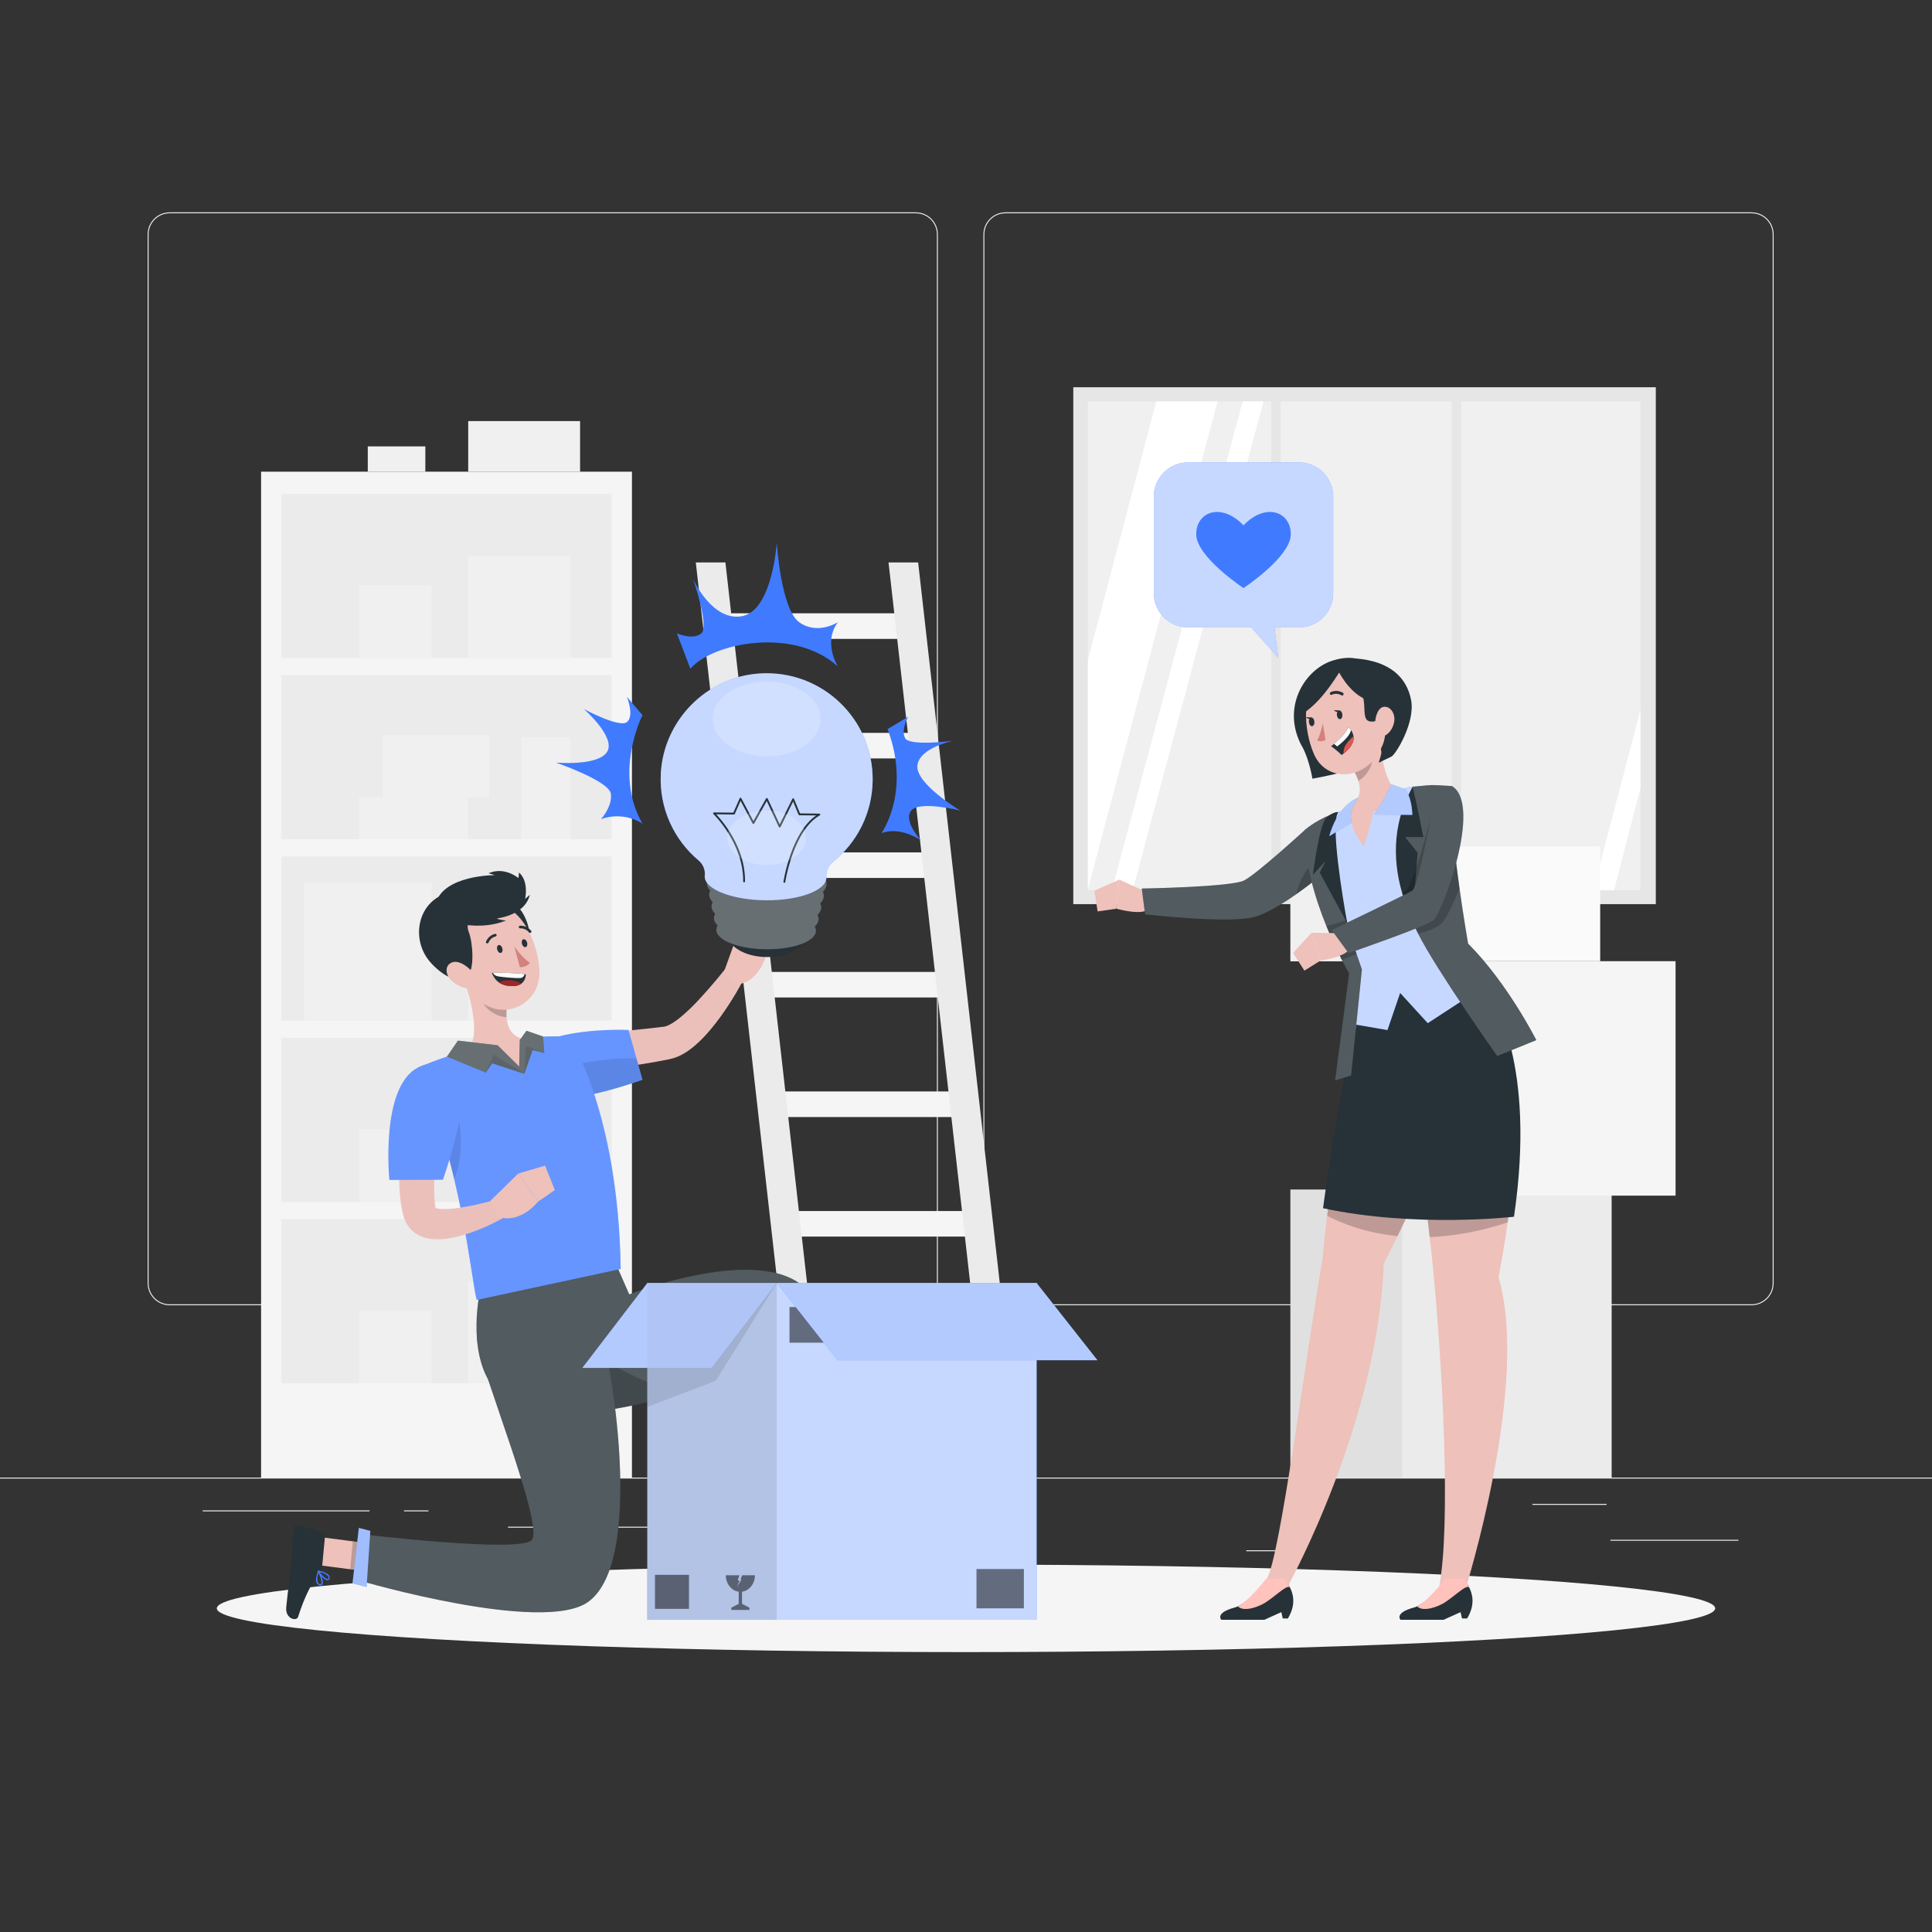 <?xml version="1.0" encoding="utf-8"?>
<!-- Generator: Adobe Illustrator 27.5.0, SVG Export Plug-In . SVG Version: 6.00 Build 0)  -->
<svg version="1.1" xmlns="http://www.w3.org/2000/svg" xmlns:xlink="http://www.w3.org/1999/xlink" x="0px" y="0px"
	 viewBox="0 0 500 500" style="enable-background:new 0 0 500 500;" xml:space="preserve">
<rect x="0" y="0" width="500" height="500" fill="#333333" stroke="none"/>
<g id="Background_Complete">
	<g>
		<rect y="382.398" style="fill:#EBEBEB;" width="500" height="0.25"/>
		<rect x="416.779" y="398.494" style="fill:#EBEBEB;" width="33.122" height="0.25"/>
		<rect x="322.527" y="401.208" style="fill:#EBEBEB;" width="8.693" height="0.25"/>
		<rect x="396.586" y="389.208" style="fill:#EBEBEB;" width="19.192" height="0.25"/>
		<rect x="52.459" y="390.888" style="fill:#EBEBEB;" width="43.193" height="0.25"/>
		<rect x="104.556" y="390.888" style="fill:#EBEBEB;" width="6.333" height="0.25"/>
		<rect x="131.471" y="395.111" style="fill:#EBEBEB;" width="93.676" height="0.25"/>
		<path style="fill:#EBEBEB;" d="M237.014,337.8H43.915c-3.147,0-5.708-2.561-5.708-5.708V60.66c0-3.147,2.561-5.708,5.708-5.708
			h193.099c3.146,0,5.707,2.561,5.707,5.708v271.432C242.721,335.239,240.16,337.8,237.014,337.8z M43.915,55.203
			c-3.01,0-5.458,2.448-5.458,5.458v271.432c0,3.01,2.448,5.458,5.458,5.458h193.099c3.009,0,5.457-2.448,5.457-5.458V60.66
			c0-3.009-2.448-5.458-5.457-5.458H43.915z"/>
		<path style="fill:#EBEBEB;" d="M453.31,337.8H260.212c-3.147,0-5.707-2.561-5.707-5.708V60.66c0-3.147,2.561-5.708,5.707-5.708
			H453.31c3.148,0,5.708,2.561,5.708,5.708v271.432C459.019,335.239,456.458,337.8,453.31,337.8z M260.212,55.203
			c-3.009,0-5.457,2.448-5.457,5.458v271.432c0,3.01,2.448,5.458,5.457,5.458H453.31c3.01,0,5.458-2.448,5.458-5.458V60.66
			c0-3.009-2.448-5.458-5.458-5.458H260.212z"/>
	</g>
	<g>
		<g>
			<rect x="277.768" y="100.219" style="fill:#E6E6E6;" width="150.752" height="133.77"/>
			<rect x="281.543" y="103.886" style="fill:#F0F0F0;" width="143.009" height="126.508"/>
			<polygon style="fill:#FFFFFF;" points="315.106,103.886 281.543,230.12 281.543,170.803 299.263,103.886 			"/>
			<polygon style="fill:#FFFFFF;" points="326.993,103.886 293.135,230.395 287.732,230.395 321.589,103.886 			"/>
			<polygon style="fill:#FFFFFF;" points="424.552,183.714 424.552,203.929 417.702,230.395 412.298,230.395 			"/>
			<rect x="329.013" y="101.612" style="fill:#E6E6E6;" width="2.409" height="131.608"/>
			<rect x="375.699" y="101.612" style="fill:#E6E6E6;" width="2.409" height="131.608"/>
		</g>
		<g>
			
				<rect x="67.568" y="122.072" transform="matrix(-1 -1.224647e-16 1.224647e-16 -1 231.114 504.511)" style="fill:#F5F5F5;" width="95.978" height="260.366"/>
			<g>
				
					<rect x="72.822" y="127.789" transform="matrix(-1 -1.224647e-16 1.224647e-16 -1 231.114 298.049)" style="fill:#EBEBEB;" width="85.469" height="42.471"/>
				
					<rect x="121.173" y="143.829" transform="matrix(-1 -1.224647e-16 1.224647e-16 -1 268.777 314.089)" style="fill:#F0F0F0;" width="26.431" height="26.431"/>
				
					<rect x="92.868" y="151.448" transform="matrix(-1 -1.224647e-16 1.224647e-16 -1 204.549 321.708)" style="fill:#F0F0F0;" width="18.812" height="18.812"/>
			</g>
			<g>
				
					<rect x="72.822" y="174.716" transform="matrix(-1 -1.224647e-16 1.224647e-16 -1 231.114 391.903)" style="fill:#EBEBEB;" width="85.469" height="42.471"/>
				
					<rect x="134.88" y="190.756" transform="matrix(-1 -1.224647e-16 1.224647e-16 -1 282.485 407.943)" style="fill:#F0F0F0;" width="12.724" height="26.431"/>
				
					<rect x="92.868" y="206.355" transform="matrix(-1 -1.224647e-16 1.224647e-16 -1 214.042 423.542)" style="fill:#F0F0F0;" width="28.305" height="10.832"/>
				
					<rect x="99.068" y="190.191" transform="matrix(-1 -1.224647e-16 1.224647e-16 -1 225.618 396.546)" style="fill:#F0F0F0;" width="27.482" height="16.164"/>
			</g>
			<g>
				
					<rect x="72.822" y="221.643" transform="matrix(-1 -1.224647e-16 1.224647e-16 -1 231.114 485.756)" style="fill:#EBEBEB;" width="85.469" height="42.471"/>
				
					<rect x="121.173" y="237.683" transform="matrix(-1 -1.224647e-16 1.224647e-16 -1 247.723 501.796)" style="fill:#F0F0F0;" width="5.377" height="26.431"/>
				
					<rect x="78.679" y="228.343" transform="matrix(-1 -1.224647e-16 1.224647e-16 -1 190.359 492.457)" style="fill:#F0F0F0;" width="33.002" height="35.77"/>
			</g>
			<g>
				
					<rect x="72.822" y="268.57" transform="matrix(-1 -1.224647e-16 1.224647e-16 -1 231.114 579.61)" style="fill:#EBEBEB;" width="85.469" height="42.471"/>
				
					<rect x="121.173" y="284.609" transform="matrix(-1 -1.224647e-16 1.224647e-16 -1 268.777 595.65)" style="fill:#F0F0F0;" width="26.431" height="26.431"/>
				
					<rect x="92.868" y="292.228" transform="matrix(-1 -1.224647e-16 1.224647e-16 -1 204.549 603.269)" style="fill:#F0F0F0;" width="18.812" height="18.812"/>
			</g>
			<g>
				
					<rect x="72.822" y="315.496" transform="matrix(-1 -1.224647e-16 1.224647e-16 -1 231.114 673.463)" style="fill:#EBEBEB;" width="85.469" height="42.471"/>
				
					<rect x="121.173" y="331.536" transform="matrix(-1 -1.224647e-16 1.224647e-16 -1 268.777 689.504)" style="fill:#F0F0F0;" width="26.431" height="26.431"/>
				
					<rect x="92.868" y="339.155" transform="matrix(-1 -1.224647e-16 1.224647e-16 -1 204.549 697.122)" style="fill:#F0F0F0;" width="18.812" height="18.812"/>
			</g>
			
				<rect x="121.173" y="108.978" transform="matrix(-1 -1.224647e-16 1.224647e-16 -1 271.296 231.05)" style="fill:#F0F0F0;" width="28.949" height="13.095"/>
			
				<rect x="95.18" y="115.525" transform="matrix(-1 -1.224647e-16 1.224647e-16 -1 205.259 237.597)" style="fill:#F0F0F0;" width="14.899" height="6.547"/>
		</g>
		<g>
			<g>
				<polygon style="fill:#F5F5F5;" points="186.609,165.343 235.56,165.343 234.81,158.726 185.859,158.726 				"/>
				<polygon style="fill:#F5F5F5;" points="190.114,196.279 239.064,196.279 238.315,189.662 189.364,189.662 				"/>
				<polygon style="fill:#F5F5F5;" points="193.618,227.216 242.569,227.216 241.819,220.599 192.869,220.599 				"/>
				<polygon style="fill:#F5F5F5;" points="197.123,258.152 246.074,258.152 245.324,251.535 196.374,251.535 				"/>
				<polygon style="fill:#F5F5F5;" points="200.628,289.089 249.579,289.089 248.829,282.472 199.878,282.472 				"/>
				<polygon style="fill:#F5F5F5;" points="204.133,320.025 253.083,320.025 252.333,313.408 203.383,313.408 				"/>
				<polygon style="fill:#F5F5F5;" points="207.637,350.962 256.588,350.962 255.838,344.345 206.888,344.345 				"/>
			</g>
			<g>
				<polygon style="fill:#EBEBEB;" points="256.785,382.439 264.45,382.439 237.614,145.557 229.949,145.557 				"/>
				<polygon style="fill:#EBEBEB;" points="206.907,382.439 214.572,382.439 187.736,145.557 180.071,145.557 				"/>
			</g>
		</g>
		<g>
			<rect x="333.971" y="307.896" style="fill:#EBEBEB;" width="83.122" height="74.542"/>
			<rect x="333.971" y="307.896" style="fill:#E0E0E0;" width="28.929" height="74.542"/>
		</g>
		<g>
			<rect x="350.513" y="248.755" style="fill:#F5F5F5;" width="83.122" height="60.678"/>
			<rect x="350.513" y="248.755" style="fill:#EBEBEB;" width="28.929" height="60.678"/>
		</g>
		<g>
			<rect x="333.97" y="219.055" style="fill:#FAFAFA;" width="80.155" height="29.699"/>
			<rect x="333.97" y="219.055" style="fill:#F0F0F0;" width="27.896" height="29.699"/>
		</g>
	</g>
</g>
<g id="Background_Simple" style="display:none;">
	<g style="display:inline;">
		<path style="fill:#407BFF;" d="M294.401,225.328c-66.384-17.825-89.562-160.248-187.84-82.251
			c-69.724,55.335-27.438,189.786,59.913,173.903c52.871-9.614,44.717-10.567,89.435,14.92c45.317,25.828,95.25,38.724,143.843-7.37
			c25.147-23.854,35.131-81.864,10.822-111.815C380.172,175.258,334.955,236.218,294.401,225.328z"/>
		<path style="opacity:0.9;fill:#FFFFFF;" d="M294.401,225.328c-66.384-17.825-89.562-160.248-187.84-82.251
			c-69.724,55.335-27.438,189.786,59.913,173.903c52.871-9.614,44.717-10.567,89.435,14.92c45.317,25.828,95.25,38.724,143.843-7.37
			c25.147-23.854,35.131-81.864,10.822-111.815C380.172,175.258,334.955,236.218,294.401,225.328z"/>
	</g>
</g>
<g id="Shadow_1_">
	<ellipse id="_x3C_Path_x3E__359_" style="fill:#F5F5F5;" cx="250" cy="416.238" rx="193.889" ry="11.323"/>
</g>
<g id="Speech_bubble">
	<g>
		<g>
			<path style="fill:#407BFF;" d="M307.455,119.674l28.728,0c4.885,0,8.846,3.961,8.846,8.846v25.002
				c0,4.885-3.961,8.846-8.846,8.846h-6.359l1.001,7.894l-7.004-7.894h-16.366c-4.885,0-8.846-3.96-8.846-8.846V128.52
				C298.609,123.634,302.569,119.674,307.455,119.674z"/>
			<path style="opacity:0.7;fill:#FFFFFF;" d="M307.455,119.674l28.728,0c4.885,0,8.846,3.961,8.846,8.846v25.002
				c0,4.885-3.961,8.846-8.846,8.846h-6.359l1.001,7.894l-7.004-7.894h-16.366c-4.885,0-8.846-3.96-8.846-8.846V128.52
				C298.609,123.634,302.569,119.674,307.455,119.674z"/>
		</g>
		<path style="fill:#407BFF;" d="M321.819,135.955c-5.77-6.001-12.238-3.528-12.238,2.316c0,5.844,12.238,13.925,12.238,13.925
			s12.238-8.081,12.238-13.925C334.057,132.427,327.589,129.954,321.819,135.955z"/>
	</g>
</g>
<g id="Character_2">
	<g>
		<g>
			<g>
				<path style="fill:#EEC1BB;" d="M296.834,230.921l-7.163-3.279l-0.755,7.532c0,0,7.211,2.001,8.271-0.086L296.834,230.921z"/>
				<polygon style="fill:#EEC1BB;" points="283.228,230.501 284.063,235.873 288.915,235.174 289.671,227.642 				"/>
			</g>
			<g>
				<path style="fill:#263238;" d="M337.667,214.825c0,0-12.389,11.35-15.697,13.04c-3.349,1.71-26.482,2.086-26.482,2.086
					l0.86,6.674c0,0,21.479,2.468,28.156,0.718c6.517-1.709,17.399-10.823,17.399-10.823L337.667,214.825z"/>
				<path style="opacity:0.2;fill:#FFFFFF;" d="M341.898,226.521c0,0-0.248,0.211-0.699,0.575c-1.034,0.837-3.142,2.493-5.644,4.25
					c-3.505,2.48-7.822,5.148-11.049,5.998c-6.681,1.747-28.159-0.716-28.159-0.716l-0.859-6.675c0,0,23.129-0.377,26.485-2.091
					c3.306-1.683,15.691-13.037,15.691-13.037l2.713,7.49l0.932,2.569L341.898,226.521z"/>
				<path style="opacity:0.2;" d="M341.31,224.884c0.037,0.736-0.009,1.473-0.111,2.212c-1.034,0.837-3.142,2.493-5.644,4.25
					c0.621-4.038,3.794-7.874,4.823-9.03c0.203-0.227,0.323-0.35,0.323-0.35C341.079,222.874,341.263,223.869,341.31,224.884z"/>
			</g>
		</g>
		<path style="fill:#EEC1BB;" d="M381.114,259.384c0,0-0.454,7.76-4.246,21.352c-1.91,6.842-4.663,15.168-8.641,24.717
			c-1.891,4.552-4.061,9.373-6.546,14.454c-1.122,2.309-2.318,4.663-3.579,7.074c-1.456,41.164-24.55,83.014-24.55,83.014
			c-1.279,0.658-5.748-0.065-5.72-1.363c3.421-5.433,10.152-58.177,14.491-83.19c0.269-3.402,0.658-7.046,1.14-10.81
			c1.27-10.096,3.143-21.083,4.969-30.743c2.865-15.214,5.6-27.146,5.6-27.146l7.612,0.742L381.114,259.384z"/>
		<path style="fill:#EEC1BB;" d="M390.19,316.365h-0.009c-0.612,4.422-1.4,9.151-2.373,14.204
			c8.251,27.535-8.715,81.262-8.715,81.262c-2.874,0.565-5.415,0.195-6.703-0.77c3.198-16.188,0.899-58.279-1.585-83.431
			c-0.223-2.281-0.501-4.793-0.807-7.473c-0.51-4.534-1.122-9.54-1.771-14.704c-1.094-8.65-2.327-17.754-3.44-25.82
			c-1.354-9.753-2.54-18.005-3.143-22.149c-0.26-1.827-0.408-2.856-0.408-2.856l23.827,2.577c0,0,6.054,6.796,6.972,28.008
			C392.379,293.335,391.98,303.58,390.19,316.365z"/>
		<path style="opacity:0.2;" d="M390.19,316.365h-0.009c-7.5,2.457-14.241,3.56-20.183,3.792c-0.51-4.534-1.122-9.54-1.771-14.704
			c-1.891,4.552-4.061,9.373-6.546,14.454c-8.186-0.816-14.305-3.217-18.218-5.275c1.27-10.096,3.143-21.083,4.969-30.743
			c2.225-1.335,4.895-2.457,8.094-3.263c2.503-0.63,5.294-0.955,8.261-0.992c3.829-0.056,7.945,0.343,12.08,1.103
			c5.21,0.964,10.449,2.512,15.168,4.478C392.379,293.335,391.98,303.58,390.19,316.365z"/>
		<g>
			<path style="fill:#263238;" d="M379.69,418.861l-1.328-0.002l-0.369-1.639l-4.394,1.984h-11.135c0,0-1.771-1.78,3.532-3.199
				c0.241-0.065,0.492-0.158,0.751-0.287c2.828-1.326,6.852-5.804,6.852-5.804h6.11c0,0,0.213,0.306,0.501,0.881
				C380.876,412.14,382.029,414.961,379.69,418.861z"/>
			<path style="fill:#FFC2BC;" d="M380.209,410.795c0,0.009,0,0.019,0,0.019c-0.807-0.899-4.478,3.05-7.167,4.395
				c-2.401,1.196-5.099,1.724-6.295,0.51c2.828-1.326,7.274-7.115,7.274-7.115h4.913
				C378.935,408.603,379.922,410.22,380.209,410.795z"/>
		</g>
		<g>
			<path style="fill:#263238;" d="M333.304,418.861l-1.328-0.002l-0.369-1.639l-4.394,1.984h-11.135c0,0-1.771-1.78,3.532-3.199
				c0.241-0.065,0.491-0.158,0.751-0.287c2.828-1.326,6.852-5.804,6.852-5.804h6.11c0,0,0.213,0.306,0.501,0.881
				C334.491,412.14,335.644,414.961,333.304,418.861z"/>
			<path style="fill:#FFC2BC;" d="M333.824,410.795c0,0.009,0,0.019,0,0.019c-0.807-0.899-4.478,3.05-7.167,4.395
				c-2.401,1.196-5.099,1.724-6.295,0.51c2.828-1.326,7.274-7.115,7.274-7.115h4.913C332.55,408.603,333.536,410.22,333.824,410.795
				z"/>
		</g>
		<path style="fill:#263238;" d="M353.602,254.632h31.632l0.853,4.073c0,0,11.618,16.087,5.729,56.187c0,0-25.45,2.934-49.412-2.201
			c0,0,5.379-41.201,11.003-54.649L353.602,254.632z"/>
		<path style="opacity:0.6;fill:#FFFFFF;enable-background:new    ;" d="M365.364,249.79c0,0.34-0.276,0.617-0.617,0.617
			c-0.341,0-0.617-0.276-0.617-0.617c0-0.341,0.276-0.617,0.617-0.617C365.088,249.174,365.364,249.45,365.364,249.79z"/>
		<path style="fill:#263238;" d="M337.109,193.417c1.762,3.301,2.545,8.104,2.545,8.104s17.035-2.861,20.05-7.125
			c3.015-4.264-0.869-22.763-10.24-21.715C340.094,173.728,331.57,183.039,337.109,193.417z"/>
		<g>
			<path style="fill:#407BFF;" d="M362.702,204.216c0,0-14.251,13.659-15.201,5.565c0,0-6.239,1.895-9.545,5.68
				c0,0,0.759,10.925,11.768,37.476l-1.59,11.754l10.934,1.883l3.284-9.614l7.15,7.83l16.648-10.867l-6.697-9.078
				c0,0-5.587-23.954-3.661-36.307C375.792,208.538,372.506,201.017,362.702,204.216z"/>
			<path style="opacity:0.7;fill:#FFFFFF;" d="M362.702,204.216c0,0-14.251,13.659-15.201,5.565c0,0-6.239,1.895-9.545,5.68
				c0,0,1.224,11.664,11.768,37.476l-1.59,11.754l10.934,1.883l3.284-9.614l7.15,7.83l16.648-10.867l-6.697-9.078
				c0,0-5.587-23.954-3.661-36.307C375.792,208.538,372.506,201.017,362.702,204.216z"/>
		</g>
		<path style="fill:#EEC1BB;" d="M357.083,190.014c0.187,4.675,1.235,13.02,4.939,15.016c0,0,4.789,1.859-6.693,5.086
			c-0.245,2.679-2.396,8.917-2.396,8.917s-3.245-4.254-2.997-6.228c-7.514,1.665-1.306-3.569-1.306-3.569
			c4.53-2.683,3.552-6.293,1.913-9.456L357.083,190.014z"/>
		<path style="opacity:0.2;" d="M354.418,193.998l-3.871,5.777c0.391,0.748,0.739,1.521,0.982,2.303
			c1.772-0.848,3.811-3.702,3.546-5.73C354.942,195.336,354.681,194.405,354.418,193.998z"/>
		<g>
			<path style="fill:#EEC1BB;" d="M358.047,180.21c0.877,7.368,1.403,10.46-1.52,15.044c-4.396,6.895-13.435,6.816-16.446-0.031
				c-2.711-6.163-3.69-17.177,2.758-21.726C349.192,169.016,357.17,172.842,358.047,180.21z"/>
			<path style="fill:#263238;" d="M350.486,177.062c5.396,3.749-0.701,11.923,7.081,9.116c7.782-2.807,1.082-12.936-4.395-13.997
				C347.695,171.121,350.486,177.062,350.486,177.062z"/>
			<path style="fill:#263238;" d="M347.39,184.83c0.1,0.615-0.131,1.187-0.517,1.278c-0.386,0.091-0.78-0.335-0.88-0.95
				c-0.1-0.615,0.131-1.187,0.517-1.278C346.895,183.79,347.289,184.215,347.39,184.83z"/>
			<path style="fill:#263238;" d="M340.152,186.643c0.1,0.615-0.131,1.187-0.517,1.278c-0.386,0.091-0.78-0.335-0.88-0.95
				c-0.1-0.615,0.131-1.188,0.517-1.278C339.657,185.602,340.051,186.028,340.152,186.643z"/>
			<path style="fill:#263238;" d="M339.447,185.687l-1.487-0.093C337.961,185.594,338.876,186.577,339.447,185.687z"/>
			<path style="fill:#D4827D;" d="M342.339,187.177c0,0-0.569,2.884-1.462,4.421c0.903,0.575,2.171-0.082,2.171-0.082
				L342.339,187.177z"/>
			<path style="fill:#263238;" d="M347.461,179.981c-0.09,0.03-0.189,0.023-0.275-0.028c-1.333-0.794-2.509-0.165-2.523-0.157
				c-0.174,0.094-0.385,0.029-0.468-0.152c-0.082-0.18-0.007-0.404,0.169-0.502c0.061-0.033,1.538-0.824,3.192,0.161
				c0.165,0.098,0.216,0.324,0.114,0.503C347.621,179.893,347.545,179.953,347.461,179.981z"/>
			<path style="fill:#263238;" d="M337.492,183.764c-0.084,0.033-0.177,0.035-0.262-0.002c-0.175-0.078-0.249-0.294-0.164-0.482
				c0.85-1.887,2.463-2.223,2.532-2.236c0.193-0.038,0.37,0.093,0.395,0.294c0.025,0.2-0.112,0.392-0.304,0.431
				c-0.063,0.012-1.312,0.292-1.987,1.792C337.658,183.658,337.581,183.728,337.492,183.764z"/>
			<path style="fill:#263238;" d="M346.686,183.874l-1.487-0.093C345.199,183.781,346.114,184.765,346.686,183.874z"/>
			<path style="fill:#263238;" d="M346.582,174.051c0,0,3.941,7.772,9.821,7.434c5.879-0.339-1.622-8.755-1.622-8.755
				s-2.54-4.084-9.9-1.773c-7.36,2.311-13.504,12.454-7.771,22.459c0,0-1.531-3.46-0.787-6.799
				C337.066,183.28,339.509,185.187,346.582,174.051z"/>
			<path style="fill:#263238;" d="M350.885,170.422c8.757,0.668,13.188,4.875,14.305,10.744c1.117,5.869-3.984,14.053-5.049,14.621
				l-3.34,1.593c0,0,3.031-9.168,1.198-11.378c-1.832-2.21-2.949-2.134-2.949-2.134L350.885,170.422z"/>
			<path style="fill:#EEC1BB;" d="M360.83,186.707c-0.265,1.651-1.158,2.897-2.145,3.521c-1.484,0.938-2.77-0.698-2.813-2.721
				c-0.039-1.821,0.687-4.504,2.396-4.597C359.951,182.818,361.133,184.82,360.83,186.707z"/>
			<g>
				<path style="fill:#263238;" d="M344.484,193.127c1.095,0.698,2.742,2.267,2.742,2.267c0.169-0.124,0.338-0.247,0.5-0.38
					c2.25-1.734,2.721-3.282,2.56-4.472c-0.09-0.651-0.379-1.196-0.666-1.601c-0.327-0.472-0.668-0.733-0.668-0.733
					c-0.643,1.632-2.616,3.41-3.71,4.316C344.788,192.908,344.484,193.127,344.484,193.127z"/>
				<path style="fill:#FFFFFF;" d="M345.242,192.523l0.826,0.647c2.115-1.639,3.385-3.076,3.553-4.23
					c-0.327-0.472-0.668-0.733-0.668-0.733C348.309,189.839,346.336,191.618,345.242,192.523z"/>
				<path style="fill:#DE5753;" d="M347.727,195.014c2.25-1.734,2.721-3.282,2.56-4.472c-0.744,0.62-1.572,1.452-2.117,2.421
					C347.751,193.702,347.671,194.406,347.727,195.014z"/>
			</g>
		</g>
		<g>
			<path style="fill:#263238;" d="M397.6,269.185l-10.13,4.11c0,0-15.72-22.22-20.47-31.68c-0.33-0.64-0.6-1.22-0.81-1.73
				c-0.3-0.73-0.59-1.58-0.86-2.51c0-0.01,0-0.01,0-0.01c-0.56-2-1.02-4.4-1.38-7.01c-1.29-9.64-1.02-22.02,1.65-26.7
				c0,0,3.61-0.46,4.95-0.48c1.2-0.03,5.23,0.26,5.23,0.26c-0.4,2.54-0.22,7,0.23,12.06c0.42,4.65,1.07,9.82,1.72,14.48
				c1.1,7.84,2.21,14.22,2.21,14.22C390.23,254.505,397.6,269.185,397.6,269.185z"/>
			<path style="opacity:0.2;fill:#FFFFFF;" d="M397.6,269.185l-10.13,4.11c0,0-15.72-22.22-20.47-31.68
				c-0.33-0.64-0.6-1.22-0.81-1.73c-0.3-0.73-0.59-1.58-0.86-2.51c0-0.01,0-0.01,0-0.01c-0.56-2-1.02-4.4-1.38-7.01
				c-1.29-9.64-1.02-22.02,1.65-26.7c0,0,3.61-0.46,4.95-0.48c1.2-0.03,5.23,0.26,5.23,0.26c-0.4,2.54-0.22,7,0.23,12.06
				c0.42,4.65,1.07,9.82,1.72,14.48c1.1,7.84,2.21,14.22,2.21,14.22C390.23,254.505,397.6,269.185,397.6,269.185z"/>
			<path style="fill:#263238;" d="M363.62,216.635l3.26,4.05l-0.29,3.64l-1.08,13.38c0,0-0.06-0.11-0.18-0.33c0-0.01,0-0.01,0-0.01
				c-0.43-0.82-1.52-3.08-2.46-6.29c-1.92-6.51-3.24-16.96,2.73-27.42c0,0,1.01,4.1,2.76,12.98H363.62z"/>
			<path style="opacity:0.2;" d="M377.73,229.975c-1.58,3.73-3.49,7.86-4.62,8.96c-1.42,1.38-4.28,2.25-6.11,2.68
				c-0.33-0.64-0.6-1.22-0.81-1.73c-0.3-0.73-0.59-1.58-0.86-2.51c0-0.01,0-0.01,0-0.01c-0.43-0.82-1.52-3.08-2.46-6.29
				c0.32-0.21,0.67-0.44,1.04-0.69c0.01-0.01,0.02-0.02,0.04-0.03c0.65-0.5,1.63-3.01,2.64-6.03c1.78-5.38,3.61-12.36,3.61-12.36
				c2.36,0.37,4.3,1.8,5.81,3.53C376.43,220.145,377.08,225.315,377.73,229.975z"/>
		</g>
		<g>
			<path style="fill:#263238;" d="M352.46,250.885l-2.79,27.44l-4.15,1.3l3.63-27.7c0,0-0.76-1.3-1.89-3.52
				c-1.1-2.15-2.54-5.16-3.98-8.7c-2.88-7.1-5.72-16.31-5.67-24.88c0,0,2.82-2.4,6.5-3.87c0,0,0.01-0.02,0.02-0.02
				c0.44-0.18,0.9-0.34,1.36-0.49c0,0-2.02,8.87,2.97,27.67c0.06,0.23,0.12,0.48,0.19,0.72c0.01,0.06,0.02,0.1,0.02,0.1
				c0.68,2.48,1.47,5.13,2.41,7.96C351.51,248.185,351.97,249.516,352.46,250.885z"/>
			<path style="opacity:0.2;fill:#FFFFFF;" d="M352.46,250.885l-2.79,27.44l-4.15,1.3l3.63-27.7c0,0-0.76-1.3-1.89-3.52
				c-1.1-2.15-2.54-5.16-3.98-8.7c-2.88-7.1-5.72-16.31-5.67-24.88c0,0,2.82-2.4,6.5-3.87c0,0,0.01-0.02,0.02-0.02
				c0.44-0.18,0.9-0.34,1.36-0.49c0,0-2.02,8.87,2.97,27.67c0.06,0.23,0.12,0.48,0.19,0.72c0.01,0.06,0.02,0.1,0.02,0.1
				c0.68,2.48,1.47,5.13,2.41,7.96C351.51,248.185,351.97,249.516,352.46,250.885z"/>
			<path style="fill:#263238;" d="M348.67,238.935l-0.41-0.75l-6.71-12.35l1.54-3.04l-3.3,3.59c0,0,1.63-13.29,3.55-14.87
				c0.27-0.22,0.53-0.41,0.77-0.56c0,0,0.01-0.02,0.02-0.02c1.44-0.94,2.27-0.77,2.27-0.77c-2.3,2.4,1.31,23.44,2.12,27.93
				c0.06,0.35,0.11,0.6,0.13,0.74C348.66,238.895,348.67,238.935,348.67,238.935z"/>
			<path style="opacity:0.2;" d="M351.08,246.895c-1.03,0.43-2.49,1.03-3.82,1.51c-1.1-2.15-2.54-5.16-3.98-8.7
				c1.26-0.33,2.97-0.83,4.98-1.52c0.06-0.02,0.13-0.04,0.2-0.07c0.02,0,0.04-0.01,0.06-0.02c0.06,0.35,0.11,0.6,0.13,0.74
				c0.01,0.06,0.02,0.1,0.02,0.1C349.35,241.415,350.14,244.065,351.08,246.895z"/>
		</g>
		<g>
			<path style="fill:#407BFF;" d="M351.556,206.405c0,0-2.932,3.795-1.621,6.4l-5.906,3.586
				C344.03,216.39,345.779,208.719,351.556,206.405z"/>
			<path style="fill:#407BFF;" d="M365.515,210.901l-9.873-0.097c0,0,3.54-5.315,4.369-7.85l3.656,1.294c0,0,0,0,0.013,0.007
				C363.797,204.396,365.358,206.296,365.515,210.901z"/>
			<path style="opacity:0.6;fill:#FFFFFF;" d="M351.556,206.405c0,0-2.932,3.795-1.621,6.4l-5.906,3.586
				C344.03,216.39,345.779,208.719,351.556,206.405z"/>
			<path style="opacity:0.6;fill:#FFFFFF;" d="M365.515,210.901l-9.873-0.097c0,0,3.54-5.315,4.369-7.85l3.656,1.294
				c0,0,0,0,0.013,0.007C363.797,204.396,365.358,206.296,365.515,210.901z"/>
		</g>
		<g>
			<g>
				<path style="fill:#EEC1BB;" d="M347.272,241.519l-7.877-0.116l2.342,7.198c0,0,7.406-1.073,7.536-3.411L347.272,241.519z"/>
				<polygon style="fill:#EEC1BB;" points="334.65,246.615 337.578,251.197 341.738,248.601 339.395,241.403 				"/>
			</g>
			<path style="fill:#263238;" d="M375.782,203.442c8.009,4.993-2.71,33.187-4.848,34.791c-2.139,1.604-21.921,8.441-21.921,8.441
				l-4.361-5.957c0,0,19.399-9.323,20.862-10.22c1.463-0.898,4.965-20.048,4.965-20.048L375.782,203.442z"/>
			<path style="opacity:0.2;fill:#FFFFFF;" d="M375.782,203.442c8.009,4.993-2.71,33.187-4.848,34.791
				c-2.139,1.604-21.921,8.441-21.921,8.441l-4.361-5.957c0,0,19.399-9.323,20.862-10.22c1.463-0.898,4.965-20.048,4.965-20.048
				L375.782,203.442z"/>
		</g>
	</g>
</g>
<g id="Character_1">
	<g>
		<polygon style="fill:#EEC1BB;" points="171.609,412.61 179.491,414.273 187.913,400.428 180.031,398.764 		"/>
		<path style="fill:#263238;" d="M181.081,410.937h-8.822c-0.297,0.001-0.554,0.208-0.619,0.499l-1.432,6.466
			c-0.122,0.579,0.248,1.148,0.827,1.27c0.077,0.016,0.157,0.024,0.236,0.023c2.855-0.046,4.933-0.222,8.517-0.222
			c2.208,0,8.868,0.231,11.916,0.231c3.049,0,3.446-3.012,2.199-3.289c-5.598-1.219-9.81-2.91-11.603-4.517
			C181.968,411.094,181.532,410.928,181.081,410.937z"/>
		<path style="fill:#407BFF;" d="M181.58,411.944c-0.069-0.018-0.12-0.077-0.129-0.148c-0.012-0.068,0.022-0.135,0.083-0.166
			c0.259-0.166,2.605-1.607,3.409-1.192c0.185,0.087,0.301,0.276,0.296,0.48c0.049,0.35-0.088,0.699-0.36,0.924
			c-0.409,0.279-0.902,0.409-1.395,0.37C182.84,412.193,182.202,412.103,181.58,411.944z M182.079,411.703
			c0.848,0.286,1.772,0.24,2.587-0.129c0.174-0.156,0.26-0.387,0.231-0.619c-0.009-0.138-0.065-0.203-0.111-0.203
			c-0.068-0.036-0.145-0.053-0.222-0.046C183.679,410.876,182.836,411.215,182.079,411.703z"/>
		<path style="fill:#407BFF;" d="M181.534,411.98c-0.053-0.035-0.084-0.094-0.083-0.157c0.009-0.101,0.185-2.189,1.025-2.873
			c0.2-0.176,0.466-0.256,0.73-0.222c0.269-0.001,0.501,0.189,0.554,0.453c0.148,0.767-1.302,2.365-2.051,2.771h-0.083
			C181.599,411.971,181.566,411.981,181.534,411.98z M182.697,409.154c-0.511,0.653-0.81,1.445-0.859,2.273
			c0.748-0.564,1.672-1.774,1.58-2.245c-0.009-0.046-0.028-0.176-0.249-0.176h-0.083
			C182.943,409.007,182.805,409.059,182.697,409.154z"/>
		<polygon style="opacity:0.2;enable-background:new    ;" points="180.031,398.764 187.913,400.428 183.564,407.568 
			175.682,405.905 		"/>
		<path style="fill:#263238;" d="M145.563,365.71c0.425-0.018,5.219-0.046,5.663-0.083c8.915-0.739,18.263-3.058,25.459-5.229
			c7.427-2.236,12.563-4.314,12.563-4.314c1.7,9.847-14.281,47.622-14.281,47.622l13.053,0.813c0,0,36.489-53.829,20.942-70.605
			c-11.611-12.526-46.114,1.072-46.114,1.072l-3.227-7.374l-34.882,3.999C124.738,331.611,115.199,367.327,145.563,365.71z"/>
		<path style="opacity:0.2;fill:#FFFFFF;enable-background:new    ;" d="M145.563,365.71c0.425-0.018,5.219-0.046,5.663-0.083
			c8.915-0.739,18.263-3.058,25.459-5.229c7.427-2.236,12.563-4.314,12.563-4.314c1.7,9.847-14.281,47.622-14.281,47.622
			l13.053,0.813c0,0,36.489-53.829,20.942-70.605c-11.611-12.526-46.114,1.072-46.114,1.072l-3.227-7.374l-34.882,3.999
			C124.738,331.611,115.199,367.327,145.563,365.71z"/>
		<polygon style="fill:#407BFF;" points="187.403,406.062 174.394,403.983 175.641,400.444 189.795,403.393 		"/>
		<path style="opacity:0.2;enable-background:new    ;" d="M149.923,365.71c0.425-0.018,0.859-0.046,1.302-0.083
			c8.915-0.739,18.263-3.058,25.459-5.229C164.048,358.08,151.992,349,151.992,349L149.923,365.71z"/>
		<polygon style="fill:#EEC1BB;" points="83.24,397.845 82.559,405.074 99.251,407.248 99.932,400.01 		"/>
		<path style="fill:#263238;" d="M83.302,406.155l0.827-8.783c0.026-0.296-0.156-0.571-0.439-0.663l-6.304-2.031
			c-0.565-0.176-1.166,0.139-1.342,0.704c-0.024,0.076-0.039,0.154-0.045,0.233c-0.221,2.846-0.242,4.932-0.577,8.5
			c-0.207,2.198-1.061,8.807-1.347,11.842c-0.286,3.035,2.675,3.713,3.068,2.497c1.739-5.459,3.817-9.495,5.585-11.128
			C83.062,407.024,83.268,406.605,83.302,406.155z"/>
		<path style="fill:#407BFF;" d="M82.253,406.557c0.025-0.067,0.088-0.113,0.159-0.115c0.068-0.005,0.132,0.035,0.158,0.098
			c0.141,0.273,1.356,2.744,0.867,3.505c-0.104,0.176-0.303,0.274-0.506,0.249c-0.353,0.016-0.688-0.153-0.886-0.445
			c-0.239-0.434-0.323-0.936-0.237-1.423C81.886,407.789,82.036,407.162,82.253,406.557z M82.445,407.077
			c-0.364,0.817-0.405,1.742-0.114,2.587c0.139,0.188,0.361,0.295,0.595,0.288c0.139,0.004,0.208-0.045,0.213-0.091
			c0.043-0.064,0.066-0.139,0.067-0.216C83.118,408.748,82.86,407.876,82.445,407.077z"/>
		<path style="fill:#407BFF;" d="M82.22,406.508c0.039-0.049,0.102-0.075,0.164-0.068c0.1,0.019,2.162,0.389,2.764,1.29
			c0.156,0.215,0.212,0.488,0.152,0.747c-0.024,0.268-0.235,0.482-0.503,0.509c-0.777,0.075-2.232-1.518-2.567-2.301l0.008-0.083
			C82.223,406.574,82.216,406.541,82.22,406.508z M84.925,407.932c-0.602-0.57-1.363-0.942-2.182-1.068
			c0.491,0.798,1.609,1.831,2.087,1.783c0.047-0.005,0.177-0.011,0.198-0.232l0.008-0.083
			C85.049,408.19,85.01,408.047,84.925,407.932z"/>
		<polygon style="opacity:0.2;enable-background:new    ;" points="99.923,400.009 99.242,407.247 90.635,406.122 91.316,398.884 		
			"/>
		<path style="fill:#263238;" d="M154.191,339.993c2.651,3.926,13.944,63.296-2.02,74.609c-11.725,8.308-58.812-5.461-58.812-5.461
			l0.821-12.028c0,0,39.646,4.752,43.341,1.54c3.695-3.212-13.094-43.814-13.978-51.676
			C122.659,339.115,154.191,339.993,154.191,339.993z"/>
		<polygon style="opacity:0.5;fill:#FFFFFF;" points="187.403,406.062 174.394,403.983 175.641,400.444 189.795,403.393 		"/>
		<path style="opacity:0.2;fill:#FFFFFF;enable-background:new    ;" d="M154.191,339.993c2.651,3.926,13.944,63.296-2.02,74.609
			c-11.725,8.308-58.812-5.461-58.812-5.461l0.821-12.028c0,0,39.646,4.752,43.341,1.54c3.695-3.212-13.094-43.814-13.978-51.676
			C122.659,339.115,154.191,339.993,154.191,339.993z"/>
		<polygon style="fill:#407BFF;" points="95.837,396.197 94.868,410.707 91.229,409.789 92.868,395.424 		"/>
		<polygon style="opacity:0.5;fill:#FFFFFF;" points="95.837,396.197 94.868,410.707 91.229,409.789 92.868,395.424 		"/>
		<g>
			<g>
				<path style="fill:#EBC0BB;" d="M142.438,268.804c4.859-0.566,9.76-1.049,14.633-1.524c4.856-0.522,9.781-0.943,14.478-1.544
					c0.97,0.027,2.743-0.996,4.411-2.357c1.673-1.359,3.351-2.979,4.946-4.698c3.202-3.436,6.309-7.233,9.243-11.026l4.025,2.395
					c-2.213,4.617-4.721,8.957-7.758,13.161c-1.542,2.08-3.163,4.147-5.162,6.082c-1.003,0.969-2.074,1.922-3.381,2.807
					l-1.034,0.643c-0.378,0.203-0.768,0.4-1.162,0.591c-0.445,0.175-0.856,0.358-1.341,0.504l-0.752,0.2l-0.354,0.085l-0.236,0.047
					c-2.529,0.52-4.987,0.947-7.456,1.329c-2.464,0.398-4.926,0.748-7.387,1.061c-4.923,0.663-9.828,1.234-14.781,1.655
					L142.438,268.804z"/>
			</g>
			<path style="fill:#407BFF;" d="M139.586,283.405c5.765,3.634,26.694-3.96,26.694-3.96l-3.627-12.882c0,0-9.565-0.49-18.112,1.666
				C135.538,270.501,133.176,279.366,139.586,283.405z"/>
			<path style="opacity:0.2;fill:#FFFFFF;" d="M139.586,283.405c5.765,3.634,26.694-3.96,26.694-3.96l-3.627-12.882
				c0,0-9.565-0.49-18.112,1.666C135.538,270.501,133.176,279.366,139.586,283.405z"/>
			<path style="opacity:0.1;" d="M140.325,283.793c-0.672-3.019,1.101-5.83,6.934-7.733c5.771-1.876,14.981-2.434,17.479-2.097
				l1.542,5.484C166.279,279.447,146.883,286.569,140.325,283.793z"/>
			<g>
				<path style="fill:#EEC1BB;" d="M187.189,251.988l3.45-9.565l7.773,4.313c0,0-1.472,7.025-7.313,7.996L187.189,251.988z"/>
				<polygon style="fill:#EEC1BB;" points="196.004,237.564 201.028,242.167 198.412,246.736 190.639,242.423 				"/>
			</g>
		</g>
		<path style="fill:#407BFF;" d="M147.275,268.263c0,0,12.749,19.274,13.363,60.142c-11.23,2.415-31.807,6.839-37.272,8.014
			c-1.487-5.666-3.893-34.349-15.208-60.121c0,0,6.113-2.656,12.138-4.258c4.713-1.254,11.575-2.888,15.844-3.406
			C141.768,267.951,147.275,268.263,147.275,268.263z"/>
		<path style="opacity:0.2;fill:#FFFFFF;" d="M160.643,328.409c-11.233,2.413-31.817,6.838-37.273,8.007
			c-0.933-3.542-2.227-16.117-5.838-31.355c-0.961-4.065-2.094-8.327-3.43-12.648c-1.653-5.337-3.609-10.787-5.943-16.116
			c0,0,6.113-2.655,12.136-4.254c4.715-1.261,11.575-2.89,15.851-3.415c5.618-0.677,11.131-0.369,11.131-0.369
			S160.023,287.537,160.643,328.409z"/>
		<path style="fill:#EEC1BB;" d="M120.042,253.443c1.806,4.997,4.271,14.284,1.196,18.279c5.261,1.336,9.043,2.202,13.812,5.319
			c1-3.395,2.204-7.79,2.204-7.79c-5.958-0.485-6.468-4.772-6.085-8.93L120.042,253.443z"/>
		<path style="opacity:0.2;" d="M124.579,256.25l6.585,4.067c-0.094,0.985-0.132,1.974-0.055,2.919
			c-2.244,0.022-5.632-1.923-6.22-4.186C124.597,257.922,124.475,256.813,124.579,256.25z"/>
		<polygon style="fill:#263238;" points="115.67,273.445 118.507,269.311 128.788,270.515 134.367,276.032 134.513,269.179 
			136.247,266.757 140.539,268.25 140.852,272.508 137.821,271.763 135.694,277.895 127.356,275.164 125.724,277.589 		"/>
		<polygon style="opacity:0.3;fill:#FFFFFF;" points="115.67,273.445 118.507,269.311 128.788,270.515 134.367,276.032 
			134.513,269.179 136.247,266.757 140.539,268.25 140.852,272.508 137.821,271.763 135.694,277.895 127.356,275.164 
			125.724,277.589 		"/>
		<polygon style="opacity:0.1;" points="135.694,277.895 136.152,270.709 140.852,272.508 137.821,271.763 		"/>
		<polygon style="opacity:0.1;" points="135.694,277.895 127.787,272.929 125.724,277.589 127.356,275.164 		"/>
		<path style="opacity:0.1;" d="M117.531,305.061c-0.961-4.065-2.094-8.327-3.43-12.648c1.284-1.659,2.855-2.856,4.636-3.186
			C118.737,289.226,120.504,299.11,117.531,305.061z"/>
		<g>
			<g>
				<path style="fill:#EBC0BB;" d="M114.105,284.163c-0.474,4.358-0.924,8.845-1.266,13.239c-0.183,2.201-0.312,4.399-0.405,6.563
					c-0.094,2.159-0.101,4.312,0.013,6.281c0.029,0.493,0.076,0.956,0.126,1.406c0.052,0.412,0.14,0.878,0.185,1.1
					c-0.03-0.051-0.17-0.228-0.287-0.305c-0.125-0.081-0.164-0.031-0.036,0.048c0.242,0.175,1.012,0.348,1.851,0.384
					c0.854,0.051,1.828,0.019,2.825-0.081c4.021-0.415,8.426-1.514,12.614-2.671l1.919,4.272c-4.143,2.406-8.341,4.383-13.246,5.64
					c-1.236,0.295-2.518,0.552-3.933,0.655c-1.419,0.076-2.957,0.103-4.856-0.501c-0.935-0.309-1.99-0.817-2.931-1.69
					c-0.951-0.849-1.675-2.041-2.052-3.169c-0.283-0.864-0.43-1.509-0.58-2.213c-0.129-0.67-0.24-1.33-0.324-1.966
					c-0.339-2.546-0.408-4.937-0.445-7.313c-0.032-2.373,0.053-4.708,0.151-7.034c0.243-4.66,0.66-9.209,1.295-13.855
					L114.105,284.163z"/>
			</g>
			<path style="fill:#407BFF;" d="M108.158,276.298c-9.799,4.986-7.38,29.064-7.38,29.064l13.839-0.051
				c0,0,3.679-10.331,5.019-19.036C121.039,277.153,114.672,272.984,108.158,276.298z"/>
			<path style="opacity:0.2;fill:#FFFFFF;" d="M108.158,276.298c-9.799,4.986-7.38,29.064-7.38,29.064l13.839-0.051
				c0,0,3.679-10.331,5.019-19.036C121.039,277.153,114.672,272.984,108.158,276.298z"/>
			<path style="fill:#EEC1BB;" d="M126.862,310.83l7.26-7.119l5.13,7.26c0,0-4.376,5.69-10.059,4.028L126.862,310.83z"/>
			<polygon style="fill:#EEC1BB;" points="141.064,301.663 143.592,307.99 139.252,310.971 134.122,303.711 			"/>
		</g>
		<g>
			<path style="fill:#263238;" d="M132.52,233.722c3.711,1.204,6.787,10.937,2.527,13.578
				C130.787,249.941,125.491,231.442,132.52,233.722z"/>
			<path style="fill:#EEC1BB;" d="M117.597,246.283c2.292,6.801,3.285,10.886,7.756,13.608c6.725,4.095,14.458-1.069,14.257-8.344
				c-0.181-6.549-3.898-16.571-11.45-17.728C120.72,232.678,115.305,239.482,117.597,246.283z"/>
			<path style="fill:#263238;" d="M124.242,237.006l-1.132-6.047c-13.952-2.849-18.307,10.993-11.521,18.309
				c3.558,3.835,7.254,5.28,9.351,3.133c1.954-1.268,1.424-8.498,0.414-11.079C119.831,237.433,124.242,237.006,124.242,237.006z"/>
			<path style="fill:#EEC1BB;" d="M116.8,253.735c1.413,1.359,3.227,2.051,4.716,2.138c2.24,0.13,2.508-1.961,1.172-3.803
				c-1.202-1.659-3.817-3.725-5.722-2.987C115.09,249.809,115.185,252.181,116.8,253.735z"/>
			<path style="fill:#263238;" d="M128.67,245.749c0.152,0.562,0.575,0.948,0.945,0.861c0.37-0.086,0.547-0.612,0.396-1.174
				c-0.152-0.562-0.575-0.947-0.945-0.861C128.696,244.662,128.518,245.188,128.67,245.749z"/>
			<path style="fill:#263238;" d="M135.073,244.256c0.152,0.562,0.575,0.947,0.945,0.861c0.37-0.086,0.547-0.612,0.396-1.174
				c-0.152-0.562-0.575-0.947-0.945-0.861C135.098,243.169,134.921,243.694,135.073,244.256z"/>
			<path style="fill:#D4827D;" d="M133.113,245.01c0,0,2.164,2.941,4.004,4.174c-0.751,1.162-2.57,1.135-2.57,1.135L133.113,245.01z
				"/>
			<path style="fill:#263238;" d="M126.136,244.161c-0.056,0.006-0.114-0.001-0.169-0.024c-0.174-0.073-0.256-0.273-0.183-0.447
				c0.72-1.723,2.282-1.992,2.348-2.002c0.173-0.046,0.361,0.096,0.391,0.283c0.03,0.186-0.097,0.361-0.282,0.391
				c-0.065,0.011-1.261,0.238-1.826,1.591C126.364,244.072,126.255,244.148,126.136,244.161z"/>
			<path style="fill:#263238;" d="M137.236,241.43c-0.109,0.012-0.221-0.028-0.297-0.117c-1.011-1.179-2.277-1.061-2.29-1.06
				c-0.188,0.02-0.356-0.116-0.376-0.304c-0.02-0.187,0.115-0.354,0.302-0.375c0,0,0.001,0,0.002,0
				c0.067-0.007,1.638-0.154,2.88,1.294c0.123,0.143,0.106,0.359-0.037,0.482C137.366,241.396,137.301,241.422,137.236,241.43z"/>
			<path style="fill:#263238;" d="M112.695,234.066c-1.039,4.355,10.44,7.377,18.284,4.15c0,0-1.626-0.059-2.399-0.533
				c0,0,7.239-0.694,8.537-6.107l-1.217,1.05c0,0,1.052-4.48-1.577-6.822l-0.146,1.448c0,0-3.583-3.083-7.747-1.253l1.644,0.488
				C128.075,226.487,114.521,226.414,112.695,234.066z"/>
			<g>
				<path style="fill:#263238;" d="M136.087,252.171c0,0-2.32-0.497-8.813-0.401c0.79,1.94,2.233,3.512,5.558,3.431
					C136.157,255.121,136.087,252.171,136.087,252.171z"/>
				<path style="fill:#A02724;" d="M131.267,253.691c1.604-0.039,2.77,0.309,3.636,0.889c-0.467,0.35-1.139,0.596-2.069,0.618
					c-1.604,0.039-2.762-0.301-3.629-0.889C129.673,253.959,130.338,253.713,131.267,253.691z"/>
				<path style="fill:#FFFFFF;" d="M135.791,252.12c-0.178,0.419-0.354,0.838-1.003,0.983c-1.352,0.112-4.82-0.221-5.753-0.401
					c-0.597-0.089-1.108-0.284-1.481-0.936C132.555,251.704,135.002,251.998,135.791,252.12z"/>
			</g>
		</g>
	</g>
</g>
<g id="Lightbulb">
	<g>
		<g>
			<path style="fill:#263238;" d="M208.598,241.782c-0.038,3.324-4.629,5.967-10.254,5.903c-5.625-0.064-10.155-2.81-10.117-6.134
				c0.038-3.324,4.629-5.967,10.254-5.903C204.106,235.712,208.636,238.458,208.598,241.782z"/>
			<path style="fill:#263238;" d="M212.975,230.8c0.589-0.615,0.93-1.277,0.938-1.975c0.037-3.264-6.873-5.988-15.434-6.085
				c-8.561-0.097-15.531,2.47-15.568,5.733c-0.008,0.697,0.318,1.367,0.893,1.995c-0.169,0.336-0.27,0.682-0.274,1.039
				c-0.008,0.69,0.325,1.352,0.91,1.97c-0.185,0.343-0.287,0.699-0.291,1.064c-0.008,0.686,0.333,1.343,0.936,1.954
				c-0.2,0.348-0.313,0.709-0.317,1.081c-0.008,0.683,0.341,1.337,0.966,1.941c-0.216,0.351-0.342,0.716-0.347,1.094
				c-0.031,2.713,5.714,4.978,12.831,5.059c7.118,0.081,12.912-2.053,12.943-4.767c0.004-0.378-0.114-0.746-0.322-1.101
				c0.638-0.589,1.002-1.236,1.01-1.918c0.004-0.372-0.1-0.736-0.293-1.088c0.617-0.597,0.973-1.246,0.98-1.932
				c0.004-0.366-0.09-0.723-0.267-1.071c0.6-0.605,0.947-1.259,0.955-1.949C213.23,231.488,213.137,231.14,212.975,230.8z"/>
			<path style="opacity:0.3;fill:#FFFFFF;" d="M212.975,230.8c0.589-0.615,0.93-1.277,0.938-1.975
				c0.037-3.264-6.873-5.988-15.434-6.085c-8.561-0.097-15.531,2.47-15.568,5.733c-0.008,0.697,0.318,1.367,0.893,1.995
				c-0.169,0.336-0.27,0.682-0.274,1.039c-0.008,0.69,0.325,1.352,0.91,1.97c-0.185,0.343-0.287,0.699-0.291,1.064
				c-0.008,0.686,0.333,1.343,0.936,1.954c-0.2,0.348-0.313,0.709-0.317,1.081c-0.008,0.683,0.341,1.337,0.966,1.941
				c-0.216,0.351-0.342,0.716-0.347,1.094c-0.031,2.713,5.714,4.978,12.831,5.059c7.118,0.081,12.912-2.053,12.943-4.767
				c0.004-0.378-0.114-0.746-0.322-1.101c0.638-0.589,1.002-1.236,1.01-1.918c0.004-0.372-0.1-0.736-0.293-1.088
				c0.617-0.597,0.973-1.246,0.98-1.932c0.004-0.366-0.09-0.723-0.267-1.071c0.6-0.605,0.947-1.259,0.955-1.949
				C213.23,231.488,213.137,231.14,212.975,230.8z"/>
			<path style="fill:#407BFF;" d="M225.844,201.977c0.179-15.794-13.024-28.622-29.067-27.698
				c-13.841,0.797-25.044,12.095-25.76,25.941c-0.465,8.999,3.424,17.127,9.761,22.452c1.15,0.966,1.783,2.422,1.619,3.915
				c-0.008,0.073-0.013,0.146-0.013,0.22c-0.037,3.314,6.98,6.081,15.673,6.18c8.694,0.099,15.772-2.508,15.809-5.822
				c0.001-0.071-0.002-0.143-0.008-0.213c-0.127-1.514,0.559-2.96,1.742-3.912C221.764,218.078,225.747,210.507,225.844,201.977z"/>
			<path style="opacity:0.7;fill:#FFFFFF;" d="M225.844,201.977c0.179-15.794-13.024-28.622-29.067-27.698
				c-13.841,0.797-25.044,12.095-25.76,25.941c-0.465,8.999,3.424,17.127,9.761,22.452c1.15,0.966,1.783,2.422,1.619,3.915
				c-0.008,0.073-0.013,0.146-0.013,0.22c-0.037,3.314,6.98,6.081,15.673,6.18c8.694,0.099,15.772-2.508,15.809-5.822
				c0.001-0.071-0.002-0.143-0.008-0.213c-0.127-1.514,0.559-2.96,1.742-3.912C221.764,218.078,225.747,210.507,225.844,201.977z"/>
			
				<path style="fill:none;stroke:#263238;stroke-width:0.479;stroke-linecap:round;stroke-linejoin:round;stroke-miterlimit:10;" d="
				M202.988,228.228c0,0,2.063-13.446,9.054-17.423l-5.163-0.059l-1.607-3.9l-3.488,7.08l-3.326-7.157l-3.479,6.235l-3.336-6.313
				l-1.696,3.863l-5.163-0.059c0,0,7.901,7.594,7.788,17.614"/>
			<path style="opacity:0.2;fill:#FFFFFF;" d="M212.373,186.066c0,5.348-6.25,9.684-13.96,9.684s-13.96-4.336-13.96-9.684
				c0-5.349,6.25-9.684,13.96-9.684S212.373,180.717,212.373,186.066z"/>
			<path style="opacity:0.2;fill:#FFFFFF;" d="M208.598,216.83c0,3.902-4.56,7.066-10.186,7.066s-10.186-3.163-10.186-7.066
				c0-3.902,4.56-7.066,10.186-7.066S208.598,212.928,208.598,216.83z"/>
		</g>
		<path style="fill:#407BFF;" d="M178.67,173.069c5.538-6.593,26.572-11.031,38.176-0.594c0,0-3.956-6.178,0-11.453
			c0,0-5.275,3.428-10.022,0c-4.747-3.429-5.797-20.572-5.797-20.572s-1.111,17.407-8.866,18.989
			c-7.755,1.582-12.766-9.495-12.766-9.495s4.22,12.112,2.11,13.968c-2.11,1.856-6.33,0-6.33,0L178.67,173.069z"/>
		<path style="fill:#407BFF;" d="M166.279,185.088c0,0-7.644,14.835,0,28.088c0,0-4.62-3.363-10.752-1.187
			c0,0,2.967-3.165,2.571-6.527c-0.396-3.363-14.242-8.11-14.242-8.11s10.879,0.989,13.253-2.769
			c2.374-3.758-5.989-11.077-5.989-11.077s9.154,4.945,11.132,3.363c1.978-1.582,0-6.527,0-6.527L166.279,185.088z"/>
		<path style="fill:#407BFF;" d="M228.121,215.63c0,0,7.714-10.702,1.582-26.951l5.341-3.18c0,0-1.978,3.393-0.791,5.546
			c1.187,2.154,12.462,0.658,12.462,0.658s-8.901,1.784-9.297,6.486c-0.396,4.702,11.077,11.577,11.077,11.577
			s-10.484-2.62-12.659,0c-2.176,2.62,2.472,7.696,2.472,7.696S233.066,213.732,228.121,215.63z"/>
	</g>
</g>
<g id="Box">
	<g>
		<rect x="167.533" y="332.045" style="fill:#407BFF;" width="100.742" height="87.159"/>
		<rect x="167.533" y="332.045" style="opacity:0.7;fill:#FFFFFF;" width="100.742" height="87.159"/>
		<path style="opacity:0.5;" d="M192.035,411.931c1.867-0.246,3.323-2.039,3.351-4.25h-3.303l-0.476,1.04h0.317l-1.187,1.983
			l0.659-1.698h-0.494l0.471-1.325h-3.545c0.028,2.211,1.484,4.004,3.351,4.25v3.139l-1.912,1.001v0.577h1.912h0.857h1.912v-0.577
			l-1.912-1.001V411.931z"/>
		<rect x="169.505" y="407.568" style="opacity:0.5;" width="8.804" height="8.804"/>
		<rect x="252.714" y="406.062" style="opacity:0.5;" width="12.264" height="10.176"/>
		<rect x="204.319" y="338.253" style="opacity:0.5;" width="14.505" height="9.231"/>
		<rect x="167.533" y="332.045" style="opacity:0.1;" width="33.495" height="87.159"/>
		<polygon style="fill:#407BFF;" points="184.207,354.011 150.712,354.011 167.533,332.045 201.028,332.045 		"/>
		<polygon style="opacity:0.1;" points="201.028,332.045 185.248,357.355 167.533,364.099 167.533,332.045 		"/>
		<polygon style="fill:#407BFF;" points="216.775,352.033 284.022,352.033 268.275,332.045 201.028,332.045 		"/>
		<polygon style="opacity:0.6;fill:#FFFFFF;" points="184.207,354.011 150.712,354.011 167.533,332.045 201.028,332.045 		"/>
		<polygon style="opacity:0.6;fill:#FFFFFF;" points="216.775,352.033 284.022,352.033 268.275,332.045 201.028,332.045 		"/>
	</g>
</g>
</svg>
